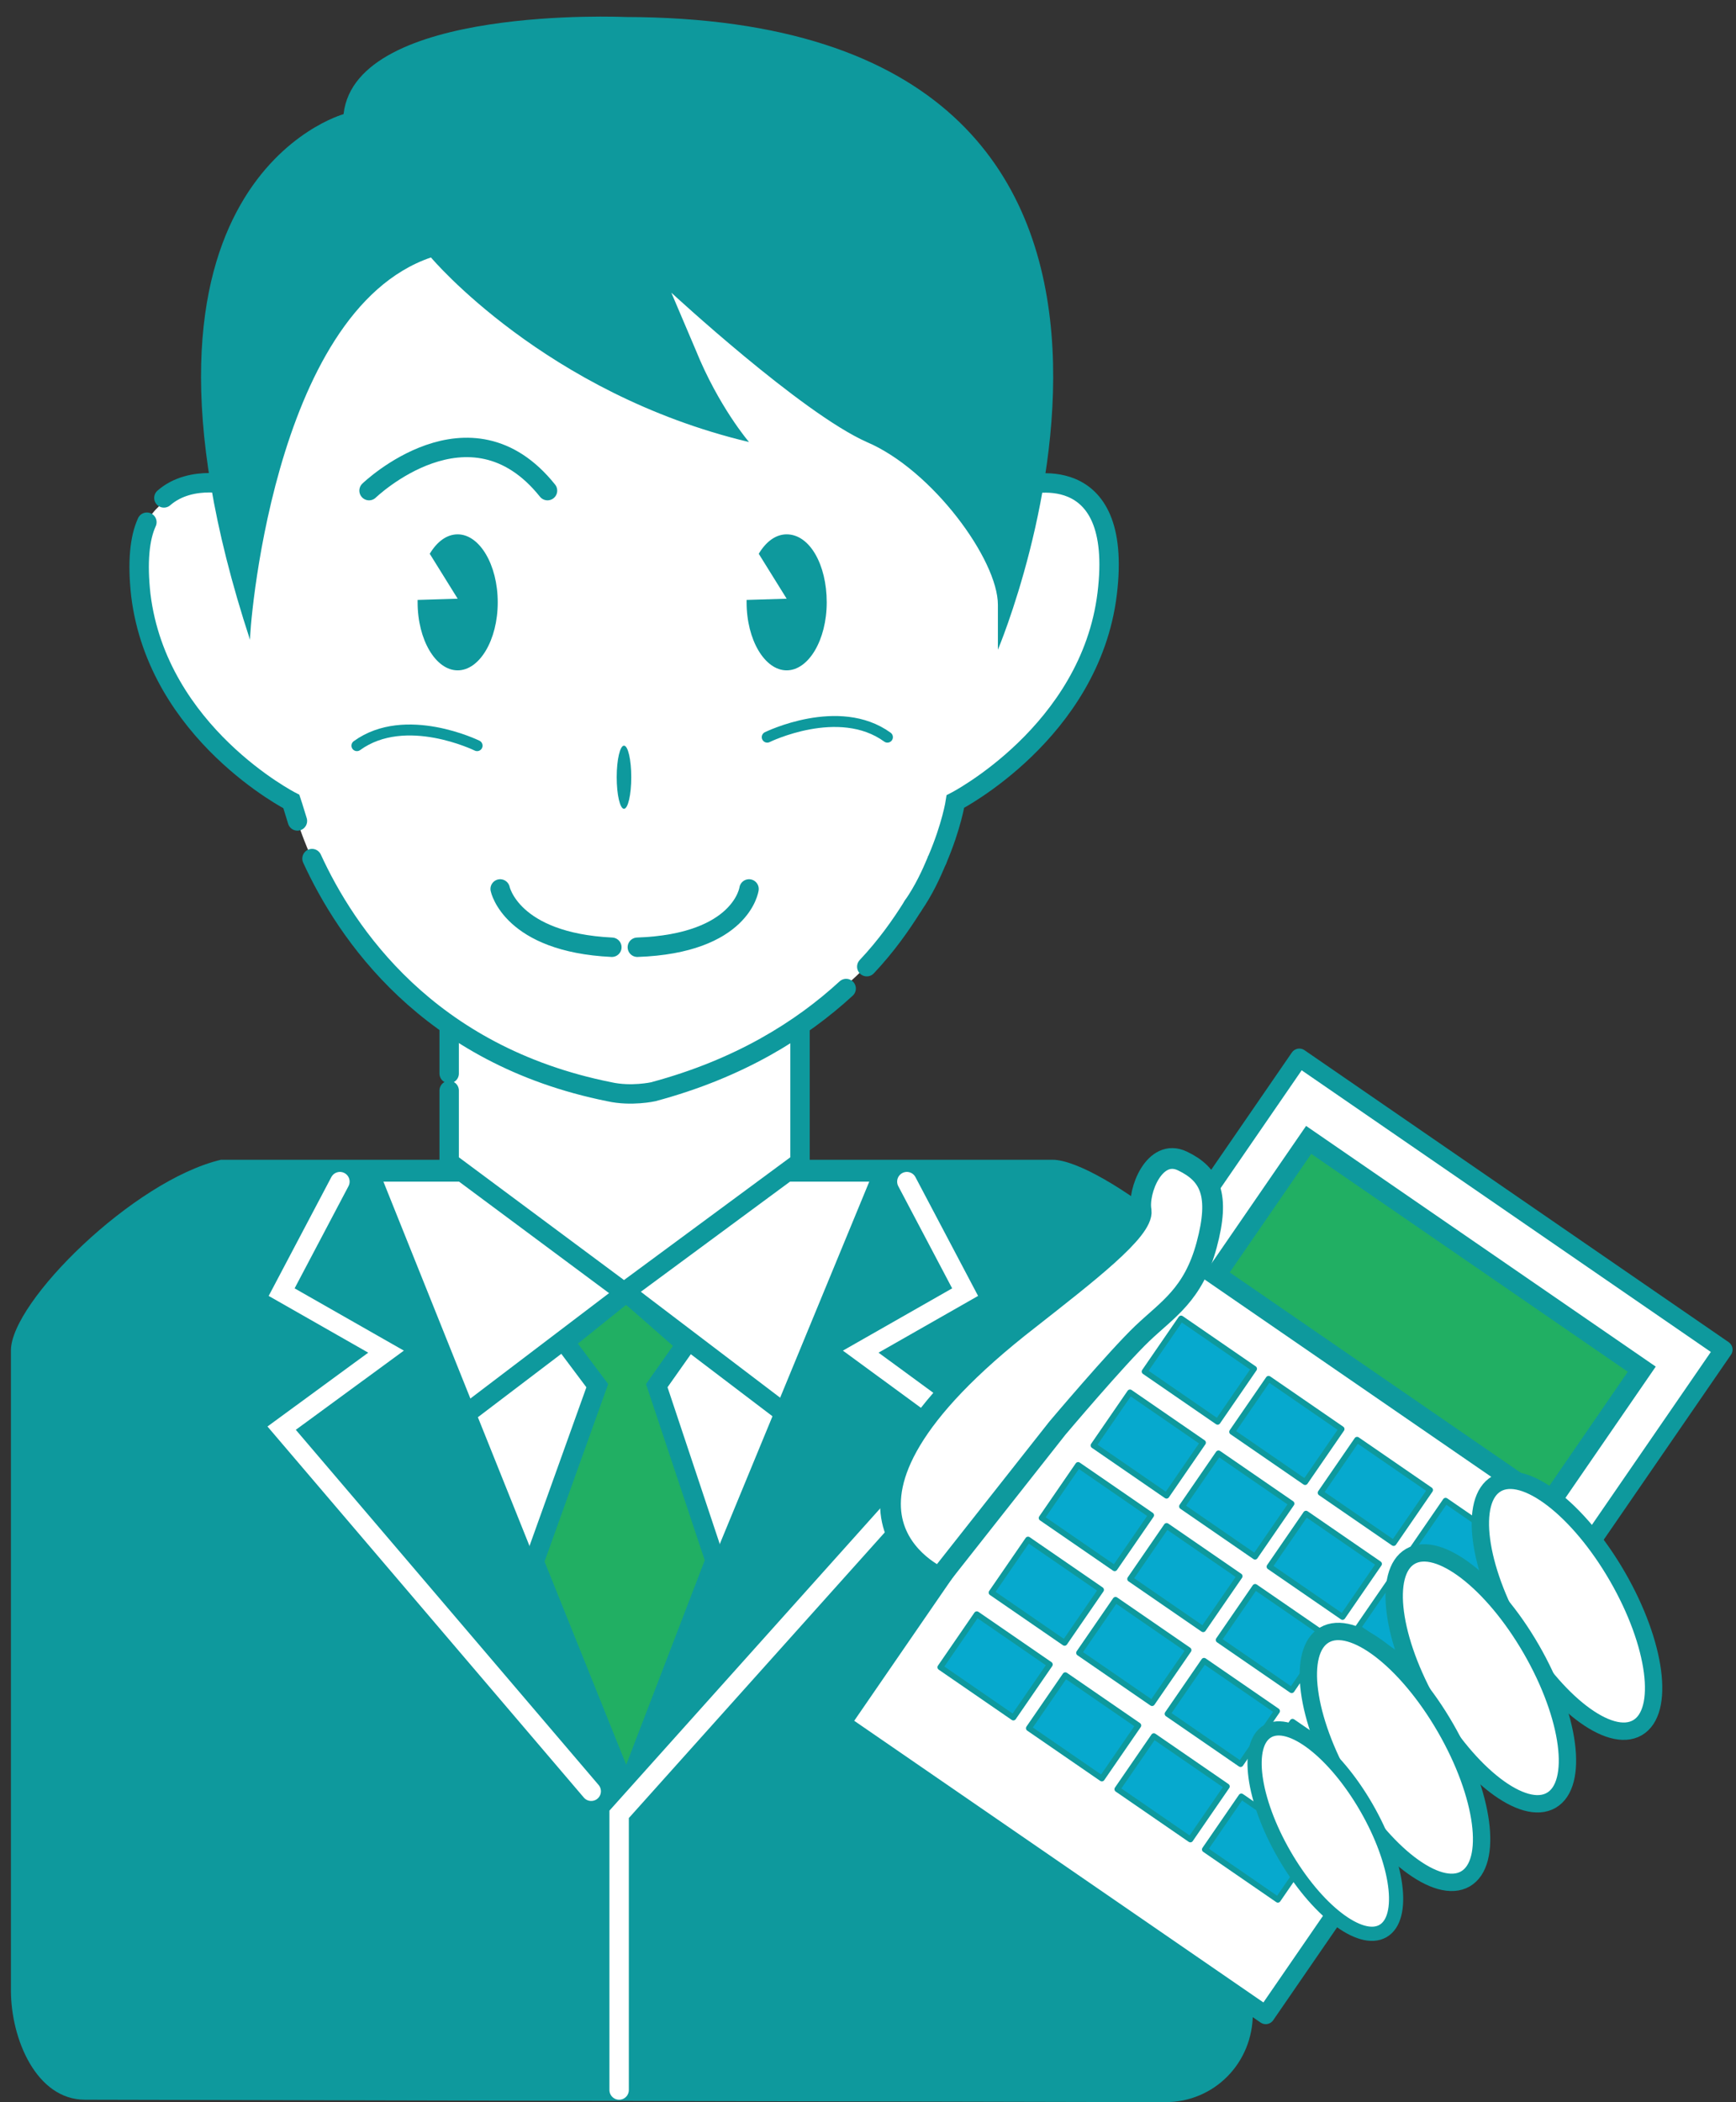 <?xml version="1.0" encoding="utf-8"?>
<!-- Generator: Adobe Illustrator 25.4.1, SVG Export Plug-In . SVG Version: 6.00 Build 0)  -->
<svg version="1.1" id="レイヤー_1" xmlns="http://www.w3.org/2000/svg" xmlns:xlink="http://www.w3.org/1999/xlink" x="0px"
	 y="0px" viewBox="0 0 143 173.1" style="enable-background:new 0 0 143 173.1;" xml:space="preserve">
<rect x="0" y="0" width="143" height="173.1" fill="#333333" stroke="none"/>
<style type="text/css">
	.st0{fill:#FFFFFF;}
	.st1{fill:#0E999D;}
	.st2{fill:#FFFFFF;stroke:#0E999D;stroke-width:1.599;stroke-linecap:round;stroke-miterlimit:10;}
	.st3{fill:none;stroke:#0E999D;stroke-width:1.599;stroke-linecap:round;stroke-miterlimit:10;}
	.st4{fill:#21AF63;stroke:#0E999D;stroke-width:1.599;stroke-miterlimit:10;}
	.st5{fill:none;stroke:#0E999D;stroke-width:1.599;stroke-miterlimit:10;}
	.st6{fill:none;stroke:#FFFFFF;stroke-width:1.599;stroke-linecap:round;stroke-miterlimit:10;}
	.st7{fill:none;stroke:#0E999D;stroke-width:0.902;stroke-linecap:round;stroke-miterlimit:10;}
	.st8{fill:#FFFFFF;stroke:#0E999D;stroke-width:1.495;stroke-linecap:round;stroke-linejoin:round;stroke-miterlimit:10;}
	.st9{fill:#21AF63;stroke:#0E999D;stroke-width:1.654;stroke-miterlimit:10;}
	.st10{fill:#06A9CE;stroke:#0E999D;stroke-width:0.475;stroke-linecap:round;stroke-linejoin:round;stroke-miterlimit:10;}
	.st11{fill:#FFFFFF;stroke:#0E999D;stroke-width:1.71;stroke-linecap:round;stroke-miterlimit:10;}
	.st12{fill:#FFFFFF;stroke:#0E999D;stroke-width:1.429;stroke-linecap:round;stroke-miterlimit:10;}
	.st13{fill:#FFFFFF;stroke:#0E999D;stroke-width:1.169;stroke-linecap:round;stroke-miterlimit:10;}
</style>
<g>
	<path class="st0" d="M19.3,40c0,0-6.9-0.8-7.8,4.8c-0.8,5.7,2.5,14.2,11,20.2L24,66c0,0,2.7,11,11.1,17S52,90.1,52,90.1
		s18.2-3.9,24.7-18.2c2.2-4.3,2.8-5.8,2.8-5.8s12.9-10.2,11.9-19.5s-7-6.1-7-6.1S65.1,19.2,57.6,19.6s-23.9-1.2-23.9-1.2l-11.5,7.4
		l-0.6,8.2l-2.2,6.5"/>
	<path class="st1" d="M96,173.1l-89-0.2c-4,0-6.1-5-6.1-9v-52.7c0-4,10.1-14,17.3-15.7h68.5c4,0,16.5,9.9,16.5,13.9v56.4
		C103.2,169.9,100,173.1,96,173.1z"/>
	<polygon class="st2" points="30.4,96.5 51.3,148.6 72.8,96.5 	"/>
	<polyline class="st2" points="37,88.4 37,84.7 65.9,84.7 65.9,95.7 51.4,106.4 37,95.7 37,89.8 	"/>
	<path class="st2" d="M24.7,70.3"/>
	<path class="st2" d="M69.7,81.4c-3.7,3.4-8.8,6.6-15.9,8.5c0,0-1.8,0.4-3.6,0c-15-3-21.7-13.1-24.5-19.2"/>
	<path class="st2" d="M75.2,74.6c-1,1.6-2.2,3.3-3.8,5"/>
	<path class="st2" d="M77.2,70.8c-0.5,1.2-1.1,2.5-2,3.8"/>
	<path class="st2" d="M13.5,41c2.3-2,5.8-1,5.8-1C19.3,24,26.8,5.7,50,5.7h3.6C76.8,5.7,84.3,24,84.3,40c0,0,8.3-2.5,6.9,8.9
		S78.7,66,78.7,66s-0.3,2-1.5,4.8"/>
	<path class="st2" d="M24.5,67.6C24.2,66.6,24,66,24,66s-11-5.6-12.4-17c-0.3-2.7-0.1-4.7,0.5-6"/>
	<ellipse class="st1" cx="51.4" cy="64" rx="0.6" ry="2.6"/>
	<path class="st1" d="M37.7,44c-0.9,0-1.7,0.6-2.3,1.6l2.3,3.7l-3.3,0.1c0,0.1,0,0.2,0,0.2c0,3.1,1.5,5.6,3.3,5.6s3.3-2.5,3.3-5.6
		S39.5,44,37.7,44z"/>
	<path class="st1" d="M64.8,44c-0.9,0-1.7,0.6-2.3,1.6l2.3,3.7l-3.3,0.1c0,0.1,0,0.2,0,0.2c0,3.1,1.5,5.6,3.3,5.6s3.3-2.5,3.3-5.6
		S66.7,44,64.8,44z"/>
	<path class="st3" d="M52.5,78c8.6-0.3,9.2-4.8,9.2-4.8"/>
	<path class="st3" d="M41.2,73.2c0,0,0.9,4.4,9.2,4.8"/>
	<path class="st1" d="M35.5,21.2c0,0,9.4,11.2,26.2,15.2c0,0-2.5-2.9-4.4-7.6c-2-4.7-2-4.7-2-4.7S66,34,71.4,36.4
		c5.4,2.3,10.8,9.7,10.8,13.4c0,3.7,0,3.7,0,3.7s22-52-30.7-52.1c0,0-22.2-1-23.2,8c0,0-20.1,5.5-7.7,43.3
		C20.5,52.6,22.3,25.7,35.5,21.2z"/>
	<polygon class="st4" points="44,128.6 51.6,147.5 58.9,128.5 54.1,114.1 56.5,110.7 51.6,106.4 46.5,110.5 49.2,114.1 	"/>
	<line class="st5" x1="51.6" y1="106.4" x2="38.7" y2="116.2"/>
	<line class="st5" x1="51.5" y1="106.4" x2="64.4" y2="116.2"/>
	<polyline class="st6" points="28,97.3 23.2,106.4 31.8,111.3 23.2,117.6 48.7,147.5 	"/>
	<polyline class="st6" points="74.7,97.3 79.5,106.4 70.9,111.3 79.5,117.6 51,149.4 51,172.1 	"/>
	<path class="st3" d="M30.4,40.4c0,0,8.3-8,14.7,0"/>
	<path class="st7" d="M63.2,60.7c0,0,5.9-2.9,9.9,0"/>
	<path class="st7" d="M39.3,61.4c0,0-5.9-2.9-9.9,0"/>
	<g>
		
			<rect x="84.5" y="93.2" transform="matrix(0.824 0.567 -0.567 0.824 90.247 -37.616)" class="st8" width="42.4" height="66.5"/>
		
			<rect x="101.1" y="102.1" transform="matrix(0.824 0.567 -0.567 0.824 82.384 -47.591)" class="st9" width="33.3" height="13.5"/>
		<g>
			
				<rect x="95.2" y="110.1" transform="matrix(0.824 0.567 -0.567 0.824 81.271 -36.13)" class="st10" width="7.3" height="5.3"/>
			
				<rect x="102.4" y="115.1" transform="matrix(0.824 0.567 -0.567 0.824 85.381 -39.368)" class="st10" width="7.3" height="5.3"/>
			
				<rect x="109.7" y="120.1" transform="matrix(0.824 0.567 -0.567 0.824 89.491 -42.608)" class="st10" width="7.3" height="5.3"/>
			
				<rect x="117" y="125.1" transform="matrix(0.824 0.567 -0.567 0.824 93.602 -45.846)" class="st10" width="7.3" height="5.3"/>
		</g>
		<g>
			
				<rect x="91" y="116.2" transform="matrix(0.824 0.567 -0.567 0.824 83.982 -32.69)" class="st10" width="7.3" height="5.3"/>
			
				<rect x="98.3" y="121.2" transform="matrix(0.824 0.567 -0.567 0.824 88.092 -35.929)" class="st10" width="7.3" height="5.3"/>
			
				<rect x="105.5" y="126.2" transform="matrix(0.824 0.567 -0.567 0.824 92.202 -39.168)" class="st10" width="7.3" height="5.3"/>
			
				<rect x="112.8" y="131.2" transform="matrix(0.824 0.567 -0.567 0.824 96.312 -42.407)" class="st10" width="7.3" height="5.3"/>
		</g>
		<g>
			
				<rect x="86.7" y="122.2" transform="matrix(0.824 0.567 -0.567 0.824 86.655 -29.22)" class="st10" width="7.3" height="5.3"/>
			
				<rect x="94" y="127.2" transform="matrix(0.824 0.567 -0.567 0.824 90.765 -32.459)" class="st10" width="7.3" height="5.3"/>
			
				<rect x="101.3" y="132.2" transform="matrix(0.824 0.567 -0.567 0.824 94.876 -35.698)" class="st10" width="7.3" height="5.3"/>
			
				<rect x="108.6" y="137.2" transform="matrix(0.824 0.567 -0.567 0.824 98.986 -38.937)" class="st10" width="7.3" height="5.3"/>
		</g>
		<g>
			
				<rect x="82.6" y="128.3" transform="matrix(0.824 0.567 -0.567 0.824 89.366 -25.78)" class="st10" width="7.3" height="5.3"/>
			
				<rect x="89.8" y="133.3" transform="matrix(0.824 0.567 -0.567 0.824 93.476 -29.019)" class="st10" width="7.3" height="5.3"/>
			
				<rect x="97.1" y="138.3" transform="matrix(0.824 0.567 -0.567 0.824 97.586 -32.258)" class="st10" width="7.3" height="5.3"/>
			
				<rect x="104.4" y="143.3" transform="matrix(0.824 0.567 -0.567 0.824 101.697 -35.497)" class="st10" width="7.3" height="5.3"/>
		</g>
		<g>
			
				<rect x="78.4" y="134.5" transform="matrix(0.824 0.567 -0.567 0.824 92.123 -22.358)" class="st10" width="7.3" height="5.3"/>
			
				<rect x="85.7" y="139.5" transform="matrix(0.824 0.567 -0.567 0.824 96.233 -25.597)" class="st10" width="7.3" height="5.3"/>
			
				<rect x="93" y="144.5" transform="matrix(0.824 0.567 -0.567 0.824 100.344 -28.836)" class="st10" width="7.3" height="5.3"/>
			
				<rect x="100.2" y="149.5" transform="matrix(0.824 0.567 -0.567 0.824 104.454 -32.075)" class="st10" width="7.3" height="5.3"/>
		</g>
	</g>
	<path class="st11" d="M84.8,108.6c4.7-3.7,9.4-7.3,9.2-8.9c-0.3-1.6,1.1-5.2,3.4-4.1c2.3,1.1,3.1,2.8,2,6.9
		c-1.1,4.1-3.2,5.3-5.3,7.3c-2.1,2-7,7.8-7,7.8l-9.7,12.3C77.5,129.9,64.4,124.4,84.8,108.6z"/>
	<ellipse transform="matrix(0.866 -0.5 0.5 0.866 -48.823 82.289)" class="st12" cx="129.1" cy="132.2" rx="4.8" ry="11.6"/>
	<ellipse transform="matrix(0.866 -0.5 0.5 0.866 -52.772 79.52)" class="st12" cx="122" cy="138.2" rx="4.8" ry="11.6"/>
	<ellipse transform="matrix(0.866 -0.5 0.5 0.866 -56.945 76.811)" class="st12" cx="114.9" cy="144.7" rx="4.8" ry="11.6"/>
	<ellipse transform="matrix(0.866 -0.5 0.5 0.866 -60.795 74.787)" class="st13" cx="109.2" cy="150.8" rx="3.9" ry="9.5"/>
</g>
</svg>
